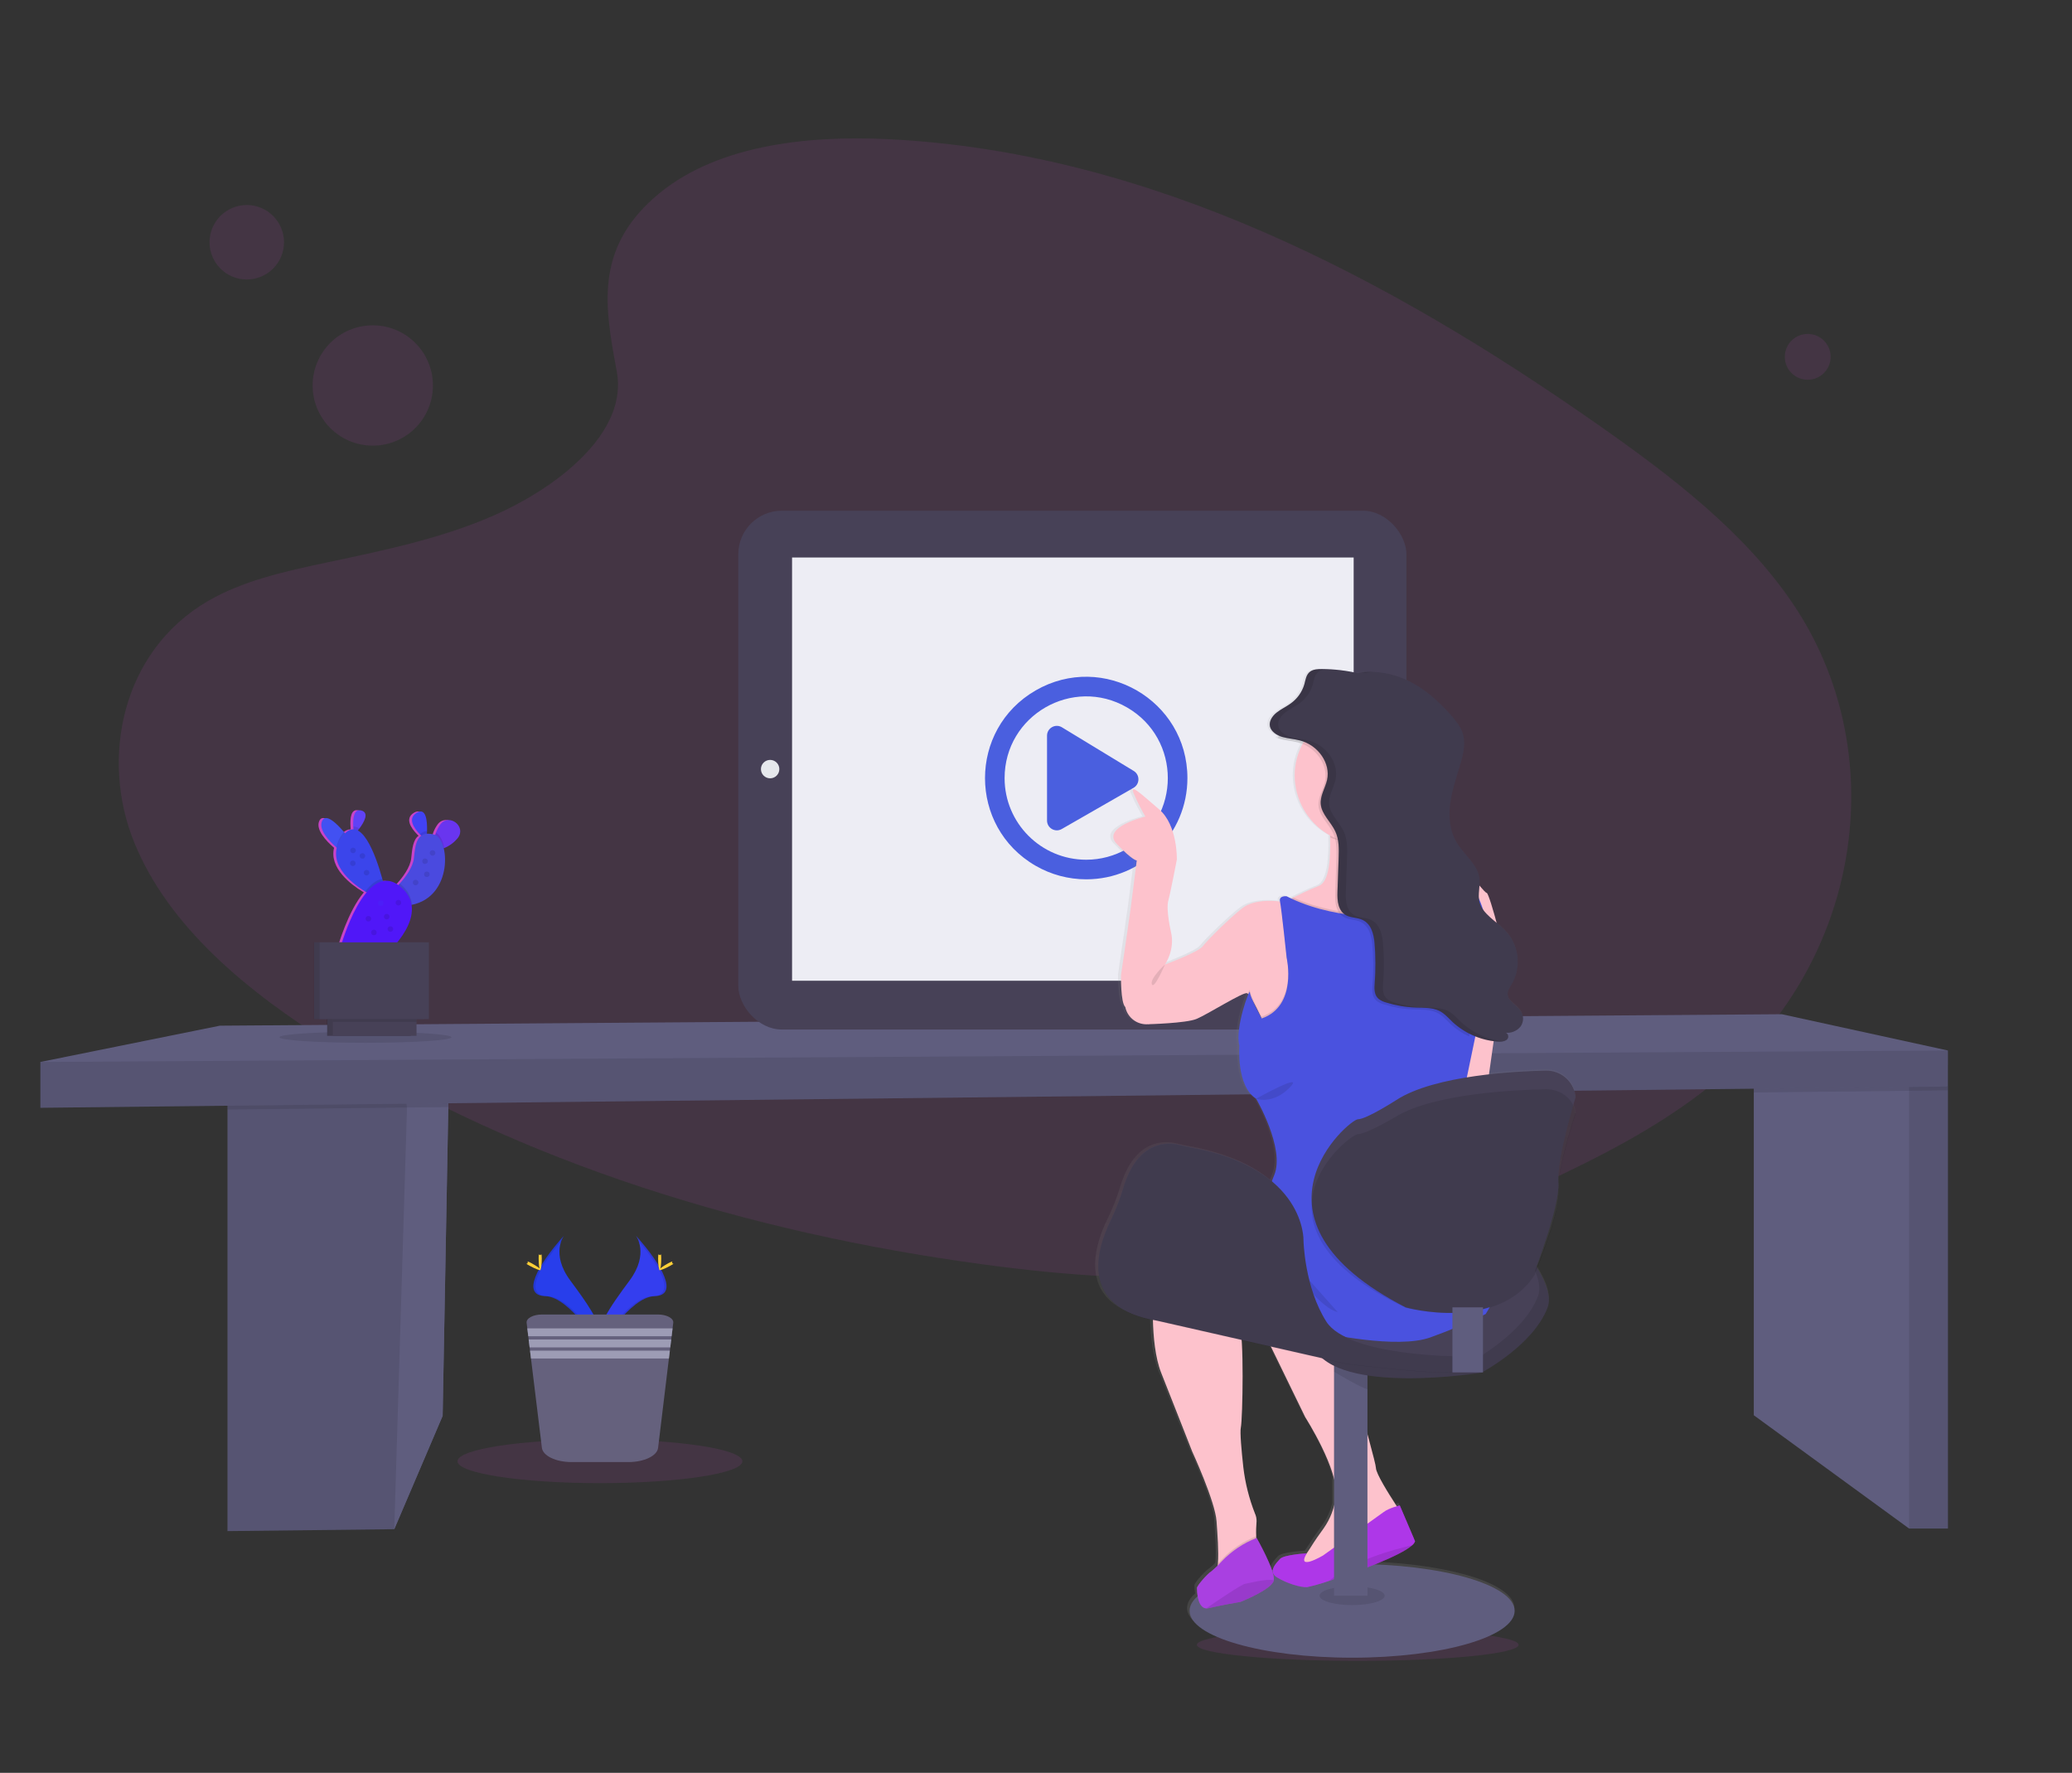 <?xml version="1.0" encoding="utf-8"?>
<svg viewBox="12.931 -171.337 1085.13 928.342" xmlns="http://www.w3.org/2000/svg">
  <rect x="12.931" y="-171.337" width="1085.13" height="928.342" fill="#333333" stroke="none"/>
  <defs>
    <linearGradient id="c24143ca-a0c1-48a5-a3b5-0343775bf348" x1="778.67" y1="845.35" x2="778.67" y2="329.26" gradientUnits="userSpaceOnUse" gradientTransform="matrix(1, 0, 0, 1, -66.418, -150.249)">
      <stop offset="0" stop-color="gray" stop-opacity="0.25"/>
      <stop offset="0.54" stop-color="gray" stop-opacity="0.12"/>
      <stop offset="1" stop-color="gray" stop-opacity="0.1"/>
    </linearGradient>
  </defs>
  <title>press play</title>
  <path d="M 355.292 -67.609 C 386.072 -95.039 434.402 -100.609 478.382 -98.449 C 616.542 -91.579 741.252 -24.889 849.122 50.551 C 888.172 77.861 926.622 107.291 951.972 144.901 C 1003.572 221.471 988.272 327.531 916.512 390.601 C 892.102 412.061 862.512 428.511 832.122 443.101 C 778.122 469.031 719.812 489.841 658.502 495.771 C 614.772 499.991 570.502 496.561 527.042 490.661 C 405.582 474.201 286.392 437.751 186.482 375.471 C 142.662 348.141 101.352 314.171 83.292 269.951 C 65.232 225.731 76.792 169.751 121.582 143.551 C 140.092 132.731 162.222 127.841 183.882 123.251 C 215.772 116.491 248.172 109.831 276.942 96.101 C 306.662 81.911 341.862 54.471 335.942 23.101 C 329.582 -10.619 324.582 -40.249 355.292 -67.609 Z" fill="#df4adf" opacity="0.1"/>
  <circle cx="208.162" cy="30.521" r="31.5" fill="#df4adf" opacity="0.1"/>
  <circle cx="142.172" cy="-44.479" r="19.5" fill="#df4adf" opacity="0.1"/>
  <circle cx="959.652" cy="15.521" r="12" fill="#df4adf" opacity="0.1"/>
  <ellipse cx="724.002" cy="689.971" rx="84.24" ry="8.4" fill="#df4adf" opacity="0.1"/>
  <polygon points="248.082 388.431 247.712 408.381 244.752 570.091 219.412 629.431 132.082 630.431 132.082 397.621 223.222 390.401 248.082 388.431" fill="#5f5d7e"/>
  <polygon points="248.082 388.431 247.712 408.381 244.752 570.091 219.412 629.431 132.082 630.431 132.082 397.621 223.222 390.401 248.082 388.431" opacity="0.1"/>
  <polygon points="248.082 388.431 247.712 408.381 244.752 570.091 219.412 629.431 226.082 408.761 226.062 408.621 223.222 390.401 248.082 388.431" fill="#5f5d7e"/>
  <polygon points="223.222 390.401 248.082 388.431 247.712 408.381 226.062 408.621 132.082 409.671 132.082 397.621 223.222 390.401" opacity="0.1"/>
  <polygon points="1033.082 397.621 1033.082 629.091 1012.752 629.091 931.412 569.761 931.412 391.091 1004.082 384.261 1008.542 386.311 1012.752 388.251 1033.082 397.621" fill="#5f5d7e"/>
  <rect x="1012.752" y="386.311" width="20.33" height="242.78" opacity="0.1"/>
  <polygon points="1033.082 386.311 1033.082 399.621 1012.752 399.851 931.412 400.751 931.412 391.091 1004.082 384.261 1008.542 386.311 1012.752 388.251 1012.752 386.311 1033.082 386.311" opacity="0.1"/>
  <polygon points="1033.082 378.761 1033.082 397.621 34.082 408.761 34.082 384.761 128.082 365.761 946.082 359.761 1033.082 378.761" fill="#5f5d7e"/>
  <polygon points="1033.082 378.761 1033.082 397.621 34.082 408.761 34.082 384.761 1033.082 378.761" opacity="0.1"/>
  <rect x="399.582" y="96.091" width="349.92" height="271.69" rx="22.82" ry="22.82" fill="#474157"/>
  <rect x="427.742" y="120.601" width="294.12" height="221.63" fill="#ededf4"/>
  <circle cx="416.262" cy="231.411" r="4.82" fill="#e6e8ec"/>
  <circle cx="734.892" cy="231.931" r="7.95" fill="#e6e8ec"/>
  <path d="M 606.512 232.271 L 568.902 209.411 C 565.483 207.518 561.285 209.983 561.272 213.891 L 561.272 258.351 C 561.285 262.26 565.483 264.725 568.902 262.831 L 606.512 241.251 C 609.968 239.31 610.027 234.354 606.617 232.332 C 606.582 232.311 606.547 232.291 606.512 232.271 Z M 634.792 236.121 C 634.792 195.322 590.625 169.822 555.292 190.222 C 519.959 210.622 519.959 261.621 555.292 282.021 C 563.349 286.672 572.489 289.121 581.792 289.121 C 611.063 289.121 634.792 265.392 634.792 236.121 L 634.792 236.121 Z M 539.052 236.121 C 539.052 203.22 574.669 182.657 603.162 199.107 C 631.655 215.558 631.655 256.685 603.162 273.135 C 596.665 276.886 589.295 278.861 581.792 278.861 C 558.185 278.867 539.047 259.728 539.052 236.121 L 539.052 236.121 Z" style="fill: rgb(74, 95, 223);"/>
  <path d="M 837.962 410.261 C 837.762 409.038 837.381 407.852 836.832 406.741 C 837.592 404.151 838.082 402.561 838.082 402.561 C 838.082 402.561 838.082 402.181 837.962 401.561 C 836.729 393.983 830.087 388.482 822.412 388.681 C 816.412 388.791 805.032 389.191 792.412 390.611 C 793.132 385.561 793.992 379.521 794.892 373.301 L 796.542 373.481 C 796.922 373.481 797.322 373.481 797.722 373.541 L 798.252 373.541 C 799.567 373.624 800.868 373.226 801.912 372.421 C 803.022 371.342 802.669 369.48 801.242 368.881 C 804.238 369.18 807.183 367.946 809.072 365.601 C 810.812 363.167 810.812 359.896 809.072 357.461 C 806.962 354.461 802.492 352.461 802.252 348.931 C 802.122 346.931 803.462 345.131 804.512 343.361 C 809.713 334.279 808.212 322.843 800.842 315.411 C 799.435 314.015 797.952 312.697 796.402 311.461 C 794.202 303.381 791.902 296.161 791.222 295.931 C 790.342 295.641 788.832 293.741 787.392 292.111 C 787.524 290.736 787.5 289.351 787.322 287.981 C 786.262 280.981 779.322 275.981 775.502 269.801 C 771.682 263.621 770.992 256.051 771.972 248.971 C 772.952 241.891 775.422 235.041 777.432 228.131 C 778.932 223.001 780.182 217.551 778.502 212.461 C 777.312 208.831 774.722 205.691 772.052 202.741 C 765.642 195.651 758.252 189.011 749.132 184.741 C 742.793 181.753 735.849 180.268 728.842 180.401 L 728.772 180.401 L 727.672 180.461 L 726.892 180.511 L 726.112 180.591 L 725.282 180.671 C 724.432 180.781 723.592 180.911 722.752 181.081 C 716.661 179.727 710.442 179.03 704.202 179.001 L 703.392 179.001 C 701.541 178.892 699.699 179.326 698.092 180.251 C 695.872 181.801 695.592 184.581 694.922 187.001 C 693.719 191.051 691.181 194.575 687.722 197.001 C 685.332 198.721 682.522 200.001 680.242 201.801 C 677.962 203.601 676.182 206.301 676.792 208.961 C 677.302 211.191 679.382 212.851 681.792 213.861 C 681.502 214.221 681.202 214.571 680.922 214.941 C 681.392 215.131 681.922 215.301 682.352 215.441 C 685.352 216.331 688.582 216.441 691.622 217.251 C 692.459 217.475 693.281 217.752 694.082 218.081 C 691.378 223.168 689.967 228.841 689.972 234.601 C 689.995 247.632 697.138 259.608 708.592 265.821 C 708.592 266.161 708.592 266.491 708.592 266.821 C 708.902 277.261 708.112 289.961 702.772 292.111 C 697.432 294.261 692.322 296.691 689.172 298.261 L 688.172 298.791 C 687.342 298.411 686.512 298.011 685.702 297.591 C 685.702 297.591 681.452 297.091 682.192 300.331 C 682.192 300.331 669.342 298.331 662.292 303.821 C 655.242 309.311 643.672 320.771 641.402 323.761 C 639.132 326.751 621.582 333.291 621.582 333.291 C 621.582 333.291 627.112 325.561 624.722 316.091 C 624.722 316.091 622.082 304.671 623.342 300.091 C 624.602 295.511 627.872 278.511 627.872 278.511 C 627.872 278.511 628.332 260.571 618.542 252.341 C 608.752 244.111 601.942 237.341 605.722 245.341 C 607.374 249.009 609.224 252.584 611.262 256.051 C 611.262 256.051 587.852 261.611 596.162 270.291 C 604.472 278.971 606.732 278.981 606.732 278.981 C 606.732 278.981 603.962 300.411 603.452 304.401 C 602.942 308.391 598.452 338.791 598.452 338.791 C 598.452 338.791 598.202 353.251 600.722 355.491 C 600.722 355.491 602.372 364.801 612.802 364.491 C 612.802 364.491 632.682 363.991 638.222 361.751 C 643.762 359.511 662.882 347.541 664.902 348.291 C 665.049 348.35 665.181 348.439 665.292 348.551 C 665.399 348.644 665.5 348.744 665.592 348.851 C 663.592 353.281 658.852 368.321 660.872 375.711 C 660.872 375.711 659.112 396.641 669.682 403.371 C 669.682 403.371 685.032 429.291 679.242 443.241 C 678.782 444.371 678.372 445.411 677.992 446.421 C 669.202 439.131 655.792 432.421 635.312 428.711 C 633.222 428.331 631.142 427.871 629.082 427.371 C 623.262 425.961 607.252 424.671 599.632 449.981 C 597.855 455.865 595.594 461.591 592.872 467.101 C 589.872 473.171 586.542 481.871 586.472 490.501 C 586.302 502.601 592.552 514.591 615.232 518.991 C 615.482 527.991 616.512 538.711 619.592 546.421 C 625.882 562.121 635.952 587.541 635.952 587.541 C 635.952 587.541 648.032 613.461 648.792 623.921 C 649.282 630.771 650.002 639.751 649.502 645.921 C 649.502 646.301 649.442 646.661 649.402 647.021 C 648.366 648.14 647.235 649.167 646.022 650.091 C 644.262 651.091 638.472 657.321 638.472 658.811 C 638.484 660.239 638.611 661.664 638.852 663.071 C 636.112 665.461 634.612 668.071 634.612 670.671 C 634.612 684.191 672.982 695.151 720.312 695.151 C 767.642 695.151 806.002 684.151 806.002 670.671 C 806.002 658.331 774.002 648.131 732.422 646.451 C 741.092 642.991 748.792 639.361 751.982 636.451 C 752.667 635.918 753.189 635.205 753.492 634.391 L 745.442 615.701 C 745.442 615.701 744.812 615.841 743.882 616.111 L 743.322 615.271 C 739.742 609.821 732.852 598.961 732.852 596.011 C 732.852 594.921 731.032 587.951 728.392 578.401 L 728.392 547.751 C 754.652 551.751 788.492 546.311 788.492 546.311 L 788.642 546.231 L 789.302 546.231 L 789.302 545.871 C 793.852 543.351 816.612 530.021 823.362 512.341 C 825.362 507.181 822.872 499.791 817.922 491.891 C 821.382 483.301 829.922 461.111 829.072 452.261 C 829.072 451.791 829.012 451.261 829.012 450.741 C 829.093 449.837 829.126 448.929 829.112 448.021 C 830.112 435.021 838.112 411.271 838.112 411.271 C 838.112 411.271 838.062 410.861 837.962 410.261 Z M 667.962 352.501 C 669.782 355.701 671.732 359.791 672.502 361.451 C 672.502 361.451 669.842 356.551 668.012 352.501 L 667.962 352.501 Z M 669.862 632.601 L 669.672 632.671 L 669.672 631.671 C 669.563 629.063 669.627 626.451 669.862 623.851 C 669.89 622.45 669.596 621.061 669.002 619.791 C 665.92 612.048 663.859 603.937 662.872 595.661 C 661.872 586.941 661.042 577.431 661.562 575.011 C 662.342 571.301 662.982 543.201 662.012 529.351 L 677.492 532.831 L 695.492 569.531 C 695.492 569.531 707.072 587.451 710.662 601.591 L 710.662 615.751 C 709.612 619.97 707.777 623.953 705.252 627.491 C 702.862 630.761 700.532 634.071 698.372 637.491 C 697.712 638.551 696.982 639.641 696.252 640.661 C 696.012 640.661 684.182 641.351 682.172 643.571 C 680.932 644.941 678.772 647.101 678.412 649.271 L 677.902 649.351 C 675.582 642.441 669.912 632.601 669.912 632.601 L 669.862 632.601 Z" fill="url(#c24143ca-a0c1-48a5-a3b5-0343775bf348)"/>
  <path d="M 746.012 619.751 L 742.012 632.751 L 725.012 647.501 L 700.012 654.681 C 700.012 654.681 688.262 648.251 692.262 647.001 C 693.372 646.651 694.692 645.381 696.032 643.721 C 694.632 648.821 705.762 642.251 705.762 642.251 C 705.762 642.251 734.512 621.751 737.512 619.501 C 739.479 618.197 741.639 617.208 743.912 616.571 C 745.162 618.521 746.012 619.751 746.012 619.751 Z" opacity="0.1"/>
  <path d="M 746.012 619.751 L 742.012 632.751 L 725.012 647.501 L 700.012 654.681 C 700.012 654.681 688.262 648.251 692.262 647.001 C 693.372 646.651 694.692 645.381 696.032 643.721 C 697.239 642.181 698.354 640.572 699.372 638.901 C 701.512 635.461 703.832 632.141 706.202 628.901 C 709.66 623.979 711.83 618.268 712.512 612.291 C 714.262 598.541 696.512 570.791 696.512 570.791 L 664.262 504.541 L 709.262 510.041 C 709.262 510.041 733.512 593.291 733.512 597.291 C 733.512 600.291 740.352 611.141 743.912 616.611 C 745.162 618.521 746.012 619.751 746.012 619.751 Z" fill="#fdc2cc"/>
  <ellipse cx="721.052" cy="672.171" rx="85.12" ry="24.55" fill="#5f5d7e"/>
  <path d="M 754.012 635.751 C 753.708 636.564 753.19 637.28 752.512 637.821 C 746.332 643.491 723.222 651.921 708.942 656.501 C 705.199 657.808 701.382 658.893 697.512 659.751 C 694.012 660.001 686.762 657.751 681.762 654.681 C 676.762 651.611 681.262 647.251 683.282 645.001 C 685.302 642.751 697.282 642.081 697.282 642.081 C 691.532 651.651 705.772 643.251 705.772 643.251 C 705.772 643.251 734.522 622.751 737.522 620.501 C 740.522 618.251 746.022 617.001 746.022 617.001 L 754.012 635.751 Z" fill="#df4adf"/>
  <path d="M 754.012 635.751 C 753.708 636.564 753.19 637.28 752.512 637.821 C 746.332 643.491 723.222 651.921 708.942 656.501 C 705.199 657.808 701.382 658.893 697.512 659.751 C 694.012 660.001 686.762 657.751 681.762 654.681 C 676.762 651.611 681.262 647.251 683.282 645.001 C 685.302 642.751 697.282 642.081 697.282 642.081 C 691.532 651.651 705.772 643.251 705.772 643.251 C 705.772 643.251 734.522 622.751 737.522 620.501 C 740.522 618.251 746.022 617.001 746.022 617.001 L 754.012 635.751 Z" opacity="0.3" style="fill: rgb(59, 13, 251);"/>
  <path d="M 752.512 637.841 C 746.332 643.511 723.222 651.941 708.942 656.521 C 721.882 645.561 743.582 639.831 752.512 637.841 Z" opacity="0.1"/>
  <ellipse cx="721.052" cy="664.261" rx="17.03" ry="4.91" opacity="0.1"/>
  <rect x="711.582" y="534.761" width="17.5" height="129.5" fill="#5f5d7e"/>
  <path d="M 729.082 541.181 L 729.082 556.181 C 725.582 555.101 717.592 550.551 711.582 546.971 L 711.582 534.751 L 715.232 534.751 L 729.082 541.181 Z" opacity="0.1"/>
  <path d="M 687.852 478.381 C 687.852 478.381 745.632 463.511 760.012 452.381 C 774.392 441.251 830.862 493.621 823.402 513.381 C 815.942 533.141 788.782 547.451 788.782 547.451 C 788.782 547.451 713.672 559.671 700.882 534.181 C 688.092 508.691 687.852 478.381 687.852 478.381 Z" fill="#474157"/>
  <path d="M 687.852 478.381 C 687.852 478.381 745.632 463.511 760.012 452.381 C 774.392 441.251 830.862 493.621 823.402 513.381 C 815.942 533.141 788.782 547.451 788.782 547.451 C 788.782 547.451 713.672 559.671 700.882 534.181 C 688.092 508.691 687.852 478.381 687.852 478.381 Z" opacity="0.1"/>
  <path d="M 682.852 472.381 C 682.852 472.381 740.632 457.511 755.012 446.381 C 769.392 435.251 825.862 487.621 818.402 507.381 C 810.942 527.141 783.782 541.451 783.782 541.451 C 783.782 541.451 708.672 553.671 695.882 528.181 C 683.092 502.691 682.852 472.381 682.852 472.381 Z" fill="#474157"/>
  <path d="M 629.262 336.021 L 623.012 333.751 C 623.012 333.751 628.512 326.001 626.142 316.501 C 626.142 316.501 623.512 305.041 624.762 300.401 C 626.012 295.761 629.262 278.751 629.262 278.751 C 629.262 278.751 629.722 260.751 619.992 252.501 C 610.262 244.251 603.512 237.501 607.262 245.501 C 608.9 249.181 610.736 252.77 612.762 256.251 C 612.762 256.251 589.512 261.821 597.762 270.541 C 606.012 279.261 608.262 279.251 608.262 279.251 C 608.262 279.251 605.512 300.751 605.012 304.751 C 604.512 308.751 600.012 339.251 600.012 339.251 C 600.012 339.251 599.762 353.751 602.262 356.001 C 603.411 361.604 608.562 365.467 614.262 365.001 C 616.042 364.971 637.262 341.521 629.262 336.021 Z" fill="#fdc2cc"/>
  <path d="M 780.262 290.021 L 780.262 304.021 L 765.762 308.751 L 741.062 326.931 L 734.512 331.751 L 705.262 320.001 L 686.762 300.501 C 686.762 300.501 687.662 300.011 689.222 299.201 L 690.222 298.671 C 693.352 297.101 698.282 294.671 703.732 292.501 C 709.182 290.331 709.822 277.611 709.512 267.131 L 709.512 266.131 C 709.262 258.781 708.512 252.771 708.512 252.771 C 708.512 252.771 711.562 252.191 716.002 251.531 C 728.312 249.701 751.282 247.231 749.262 254.771 C 748.672 257.334 748.672 259.998 749.262 262.561 C 749.322 262.841 749.382 263.131 749.452 263.411 C 751.532 272.501 757.972 282.021 757.972 282.021 L 777.972 289.221 L 778.532 289.421 L 780.262 290.021 Z" fill="#fdc2cc"/>
  <path d="M 780.262 294.271 L 780.262 290.021 C 781.834 289.751 783.44 289.751 785.012 290.021 C 786.762 290.521 790.082 295.771 791.582 296.271 C 793.082 296.771 802.262 331.021 801.262 334.021 C 800.262 337.021 790.812 404.751 790.812 404.751 L 771.762 425.751 L 768.012 368.001 L 780.262 333.751 L 780.262 294.271 Z" fill="#fdc2cc"/>
  <path d="M 681.512 451.521 C 681.512 451.521 664.102 455.271 666.312 460.771 C 668.522 466.271 678.262 466.521 678.262 466.521 L 681.512 451.521 Z" fill="#fdc2cc"/>
  <path d="M 705.762 340.471 L 692.512 369.021 L 676.762 380.521 L 674.012 362.751 C 674.012 362.751 668.692 351.001 666.402 349.011 C 666.291 348.899 666.159 348.81 666.012 348.751 C 664.012 348.001 645.012 360.001 639.512 362.251 C 634.012 364.501 614.262 365.001 614.262 365.001 L 623.012 333.751 C 623.012 333.751 640.512 327.251 642.762 324.251 C 645.012 321.251 656.512 309.751 663.512 304.251 C 670.512 298.751 683.282 300.751 683.282 300.751 L 683.482 300.831 L 686.762 302.251 L 696.262 325.501 L 705.762 340.471 Z" fill="#fdc2cc"/>
  <path d="M 671.012 625.271 C 670.777 627.878 670.713 630.497 670.822 633.111 C 670.892 635.901 671.012 638.271 671.012 638.271 L 665.262 650.271 C 665.262 650.271 645.512 656.771 648.762 654.021 C 649.892 653.071 650.472 650.601 650.762 647.331 C 651.252 641.151 650.542 632.141 650.052 625.271 C 649.302 614.771 637.302 588.771 637.302 588.771 C 637.302 588.771 627.302 563.271 621.052 547.521 C 614.802 531.771 617.052 503.271 617.052 503.271 C 617.052 503.271 618.052 481.771 622.552 475.271 C 627.052 468.771 644.552 466.521 644.552 466.521 L 652.762 493.751 C 652.762 493.751 659.512 519.251 662.012 523.001 C 664.512 526.751 663.762 571.501 662.762 576.251 C 662.252 578.681 663.112 588.251 664.072 596.971 C 665.052 605.265 667.095 613.399 670.152 621.171 C 670.749 622.454 671.043 623.857 671.012 625.271 Z" fill="#fdc2cc"/>
  <path d="M 671.012 638.271 L 665.262 650.271 C 665.262 650.271 645.512 656.771 648.762 654.021 C 649.892 653.071 650.472 650.601 650.762 647.331 C 651.472 646.621 652.232 645.841 653.012 645.041 C 658.038 639.831 664.126 635.762 670.862 633.111 C 670.892 635.901 671.012 638.271 671.012 638.271 Z" opacity="0.1"/>
  <path d="M 680.032 656.131 C 680.038 656.178 680.038 656.225 680.032 656.271 C 679.032 661.021 662.532 667.521 662.532 667.521 C 662.532 667.521 652.032 669.271 646.032 670.771 C 645.573 670.895 645.096 670.939 644.622 670.901 C 639.992 670.551 639.782 661.641 639.782 660.271 C 639.782 658.901 645.532 652.521 647.282 651.521 C 649.261 649.88 651.119 648.099 652.842 646.191 C 657.974 640.877 664.188 636.727 671.062 634.021 C 671.062 634.021 680.832 651.201 680.032 656.131 Z" fill="#df4adf"/>
  <path d="M 680.032 656.131 C 680.038 656.178 680.038 656.225 680.032 656.271 C 679.032 661.021 662.532 667.521 662.532 667.521 C 662.532 667.521 652.032 669.271 646.032 670.771 C 645.573 670.895 645.096 670.939 644.622 670.901 C 639.992 670.551 639.782 661.641 639.782 660.271 C 639.782 658.901 645.532 652.521 647.282 651.521 C 649.293 649.859 651.178 648.051 652.922 646.111 C 657.946 640.876 664.037 636.784 670.782 634.111 L 671.062 634.001 C 671.062 634.001 680.832 651.201 680.032 656.131 Z" opacity="0.3" style="fill: rgb(40, 40, 226);"/>
  <path d="M 680.032 656.131 C 680.038 656.178 680.038 656.225 680.032 656.271 C 679.032 661.021 662.532 667.521 662.532 667.521 C 662.532 667.521 652.032 669.271 646.032 670.771 C 645.573 670.895 645.096 670.939 644.622 670.901 C 650.062 667.171 663.252 658.221 665.032 658.021 C 666.812 657.821 675.582 655.301 680.032 656.131 Z" opacity="0.1"/>
  <path d="M 749.492 263.411 C 743.312 268.501 737.632 267.771 729.002 267.771 C 722.762 267.771 714.652 269.961 709.542 267.151 C 709.332 259.341 708.542 252.771 708.542 252.771 C 708.542 252.771 752.042 244.521 749.292 254.771 C 748.663 257.626 748.732 260.589 749.492 263.411 Z" opacity="0.1"/>
  <path d="M 762.512 234.811 C 762.512 254.555 746.506 270.561 726.762 270.561 C 725.842 270.561 724.922 270.561 724.022 270.461 C 696.583 268.344 681.726 237.318 697.278 214.614 C 712.831 191.909 747.13 194.556 759.016 219.377 C 761.323 224.195 762.521 229.469 762.522 234.811 L 762.512 234.811 Z" fill="#fdc2cc"/>
  <path d="M 696.262 325.521 L 705.762 340.521 L 692.512 369.071 L 676.762 380.571 L 674.012 362.751 C 674.012 362.751 668.692 351.001 666.402 349.011 C 667.062 347.401 667.512 346.661 667.512 347.251 C 667.512 349.751 673.662 361.001 673.662 361.001 C 692.662 354.501 686.762 329.251 686.762 329.251 C 686.762 329.251 684.402 306.751 683.482 300.831 L 686.762 302.251 L 696.262 325.521 Z" opacity="0.1"/>
  <path d="M 780.262 290.021 L 780.262 304.021 L 765.762 308.751 L 741.062 326.931 L 734.512 331.751 L 705.262 320.001 L 686.762 300.501 C 686.762 300.501 687.662 300.011 689.222 299.201 L 690.222 298.671 C 703.092 304.521 717.022 306.671 726.972 307.441 C 731.548 307.829 736.143 307.933 740.732 307.751 C 778.402 301.751 779.522 292.651 778.582 289.421 L 780.262 290.021 Z" opacity="0.1"/>
  <path d="M 791.012 516.751 C 781.583 521.375 771.901 525.464 762.012 529.001 C 744.762 535.251 706.762 527.001 702.012 525.751 C 697.262 524.501 660.762 510.001 646.762 504.501 C 632.762 499.001 629.262 503.501 626.012 503.001 C 622.762 502.501 620.512 496.251 620.012 494.501 C 619.512 492.751 629.012 477.501 634.262 469.751 C 639.512 462.001 655.262 463.501 657.512 463.001 C 659.762 462.501 675.512 463.001 675.512 463.001 C 675.512 463.001 674.512 458.001 680.262 444.001 C 686.012 430.001 670.762 404.001 670.762 404.001 C 660.262 397.251 662.012 376.251 662.012 376.251 C 659.512 367.001 667.512 345.751 667.512 348.251 C 667.512 350.751 673.662 362.001 673.662 362.001 C 692.662 355.501 686.762 330.251 686.762 330.251 C 686.762 330.251 684.012 304.001 683.282 300.751 C 682.552 297.501 686.762 298.001 686.762 298.001 C 687.575 298.421 688.395 298.821 689.222 299.201 C 702.382 305.401 716.782 307.661 727.002 308.441 C 731.578 308.829 736.173 308.933 740.762 308.751 C 786.432 301.381 778.342 289.631 778.042 289.211 L 780.262 290.001 C 796.762 302.001 791.762 341.751 791.762 341.751 L 785.582 371.421 L 780.992 393.521 C 780.992 393.521 797.242 492.021 798.742 497.021 C 800.242 502.021 791.012 516.751 791.012 516.751 Z" style="fill: rgb(74, 82, 223);"/>
  <path d="M 669.262 471.751 C 668.262 472.501 657.012 495.751 665.262 502.251 C 673.512 508.751 669.262 471.751 669.262 471.751 Z" opacity="0.1"/>
  <path d="M 677.262 475.021 C 677.512 475.771 700.762 512.771 713.512 515.771 L 677.262 475.021 Z" opacity="0.1"/>
  <path d="M 733.272 182.231 L 729.552 183.021 C 730.577 182.643 731.626 182.333 732.692 182.091 L 733.272 182.231 Z" opacity="0.1"/>
  <path d="M 789.292 341.751 L 782.292 371.401 C 778.721 369.772 775.438 367.574 772.572 364.891 C 770.342 362.771 768.342 360.341 765.472 358.951 C 761.782 357.161 757.332 357.401 753.142 357.251 C 747.908 357.056 742.723 356.168 737.722 354.611 C 736.269 354.247 734.908 353.586 733.722 352.671 C 731.342 350.571 731.502 347.181 731.722 344.221 C 732.157 338.468 732.207 332.692 731.872 326.931 C 731.812 325.851 731.732 324.771 731.642 323.691 C 731.242 318.861 729.942 313.261 725.002 311.191 C 722.462 310.191 719.432 310.271 717.002 309.061 C 716.651 308.885 716.316 308.677 716.002 308.441 C 712.402 305.921 712.072 300.871 712.212 296.621 C 712.425 290.781 712.629 284.938 712.822 279.091 C 713.004 276.208 712.941 273.314 712.632 270.441 C 712.391 268.534 711.865 266.673 711.072 264.921 C 708.902 260.281 704.382 256.411 703.572 251.511 C 703.527 251.283 703.497 251.053 703.482 250.821 C 703.062 246.441 705.822 242.361 706.792 238.051 C 708.732 229.381 702.212 219.881 692.622 217.391 C 689.622 216.611 686.402 216.461 683.412 215.571 C 682.934 215.429 682.463 215.262 682.002 215.071 C 689.242 205.411 701.652 199.071 715.742 199.071 C 738.072 199.071 756.182 215.071 756.182 234.821 C 756.182 246.021 750.352 256.011 741.242 262.571 C 741.302 262.851 741.372 263.141 741.452 263.421 C 743.802 272.511 751.092 282.031 751.092 282.031 L 773.732 289.231 L 776.252 290.031 C 794.952 302.021 789.292 341.751 789.292 341.751 Z" opacity="0.1"/>
  <path d="M 801.582 370.471 C 801.362 370.471 801.152 370.421 800.942 370.381 C 801.16 370.358 801.379 370.389 801.582 370.471 Z" opacity="0.1"/>
  <path d="M 724.262 181.241 C 718.005 179.788 711.605 179.04 705.182 179.011 C 703.092 179.011 700.852 179.121 699.182 180.271 C 696.972 181.821 696.692 184.621 696.032 187.041 C 694.838 191.082 692.32 194.605 688.882 197.041 C 686.512 198.771 683.722 200.041 681.452 201.861 C 679.182 203.681 677.452 206.381 678.022 209.041 C 678.592 211.701 681.582 213.751 684.582 214.601 C 687.582 215.451 690.772 215.601 693.792 216.421 C 703.382 218.911 709.892 228.421 707.952 237.071 C 706.952 241.381 704.222 245.461 704.642 249.841 C 705.132 255.071 709.962 259.101 712.232 263.951 C 714.302 268.371 714.162 273.331 714.002 278.111 L 713.392 295.651 C 713.232 300.271 713.632 305.831 718.192 308.091 C 720.632 309.291 723.672 309.161 726.192 310.221 C 731.132 312.281 732.432 317.891 732.832 322.711 C 733.404 329.542 733.43 336.407 732.912 343.241 C 732.682 346.241 732.522 349.591 734.912 351.691 C 736.095 352.61 737.458 353.271 738.912 353.631 C 743.913 355.188 749.098 356.076 754.332 356.271 C 758.532 356.431 762.972 356.191 766.662 357.971 C 769.532 359.361 771.532 361.801 773.762 363.911 C 780.156 369.762 788.307 373.331 796.942 374.061 C 798.792 374.221 800.892 374.181 802.182 372.991 C 803.472 371.801 802.712 369.231 800.872 369.381 C 804.055 369.916 807.278 368.684 809.292 366.161 C 811.016 363.711 811.016 360.442 809.292 357.991 C 807.202 354.991 802.762 352.991 802.522 349.431 C 802.392 347.431 803.722 345.621 804.762 343.841 C 809.913 334.737 808.429 323.326 801.122 315.841 C 796.432 310.991 789.402 307.311 787.762 301.091 C 786.672 296.931 788.322 292.561 787.692 288.331 C 786.692 281.331 779.762 276.331 775.952 270.091 C 772.142 263.851 771.472 256.301 772.442 249.201 C 773.412 242.101 775.872 235.201 777.872 228.301 C 779.362 223.151 780.592 217.681 778.932 212.571 C 777.742 208.941 775.182 205.791 772.522 202.821 C 766.152 195.711 758.822 189.051 749.762 184.821 C 740.702 180.591 729.662 178.951 720.042 182.081" fill="#474157"/>
  <path d="M 724.262 181.241 C 718.005 179.788 711.605 179.04 705.182 179.011 C 703.092 179.011 700.852 179.121 699.182 180.271 C 696.972 181.821 696.692 184.621 696.032 187.041 C 694.838 191.082 692.32 194.605 688.882 197.041 C 686.512 198.771 683.722 200.041 681.452 201.861 C 679.182 203.681 677.452 206.381 678.022 209.041 C 678.592 211.701 681.582 213.751 684.582 214.601 C 687.582 215.451 690.772 215.601 693.792 216.421 C 703.382 218.911 709.892 228.421 707.952 237.071 C 706.952 241.381 704.222 245.461 704.642 249.841 C 705.132 255.071 709.962 259.101 712.232 263.951 C 714.302 268.371 714.162 273.331 714.002 278.111 L 713.392 295.651 C 713.232 300.271 713.632 305.831 718.192 308.091 C 720.632 309.291 723.672 309.161 726.192 310.221 C 731.132 312.281 732.432 317.891 732.832 322.711 C 733.404 329.542 733.43 336.407 732.912 343.241 C 732.682 346.241 732.522 349.591 734.912 351.691 C 736.095 352.61 737.458 353.271 738.912 353.631 C 743.913 355.188 749.098 356.076 754.332 356.271 C 758.532 356.431 762.972 356.191 766.662 357.971 C 769.532 359.361 771.532 361.801 773.762 363.911 C 780.156 369.762 788.307 373.331 796.942 374.061 C 798.792 374.221 800.892 374.181 802.182 372.991 C 803.472 371.801 802.712 369.231 800.872 369.381 C 804.055 369.916 807.278 368.684 809.292 366.161 C 811.016 363.711 811.016 360.442 809.292 357.991 C 807.202 354.991 802.762 352.991 802.522 349.431 C 802.392 347.431 803.722 345.621 804.762 343.841 C 809.913 334.737 808.429 323.326 801.122 315.841 C 796.432 310.991 789.402 307.311 787.762 301.091 C 786.672 296.931 788.322 292.561 787.692 288.331 C 786.692 281.331 779.762 276.331 775.952 270.091 C 772.142 263.851 771.472 256.301 772.442 249.201 C 773.412 242.101 775.872 235.201 777.872 228.301 C 779.362 223.151 780.592 217.681 778.932 212.571 C 777.742 208.941 775.182 205.791 772.522 202.821 C 766.152 195.711 758.822 189.051 749.762 184.821 C 740.702 180.591 729.662 178.951 720.042 182.081" opacity="0.1"/>
  <path d="M 670.762 404.021 C 670.762 404.021 679.262 407.271 688.262 398.271 C 697.262 389.271 670.762 404.021 670.762 404.021 Z" opacity="0.1"/>
  <g opacity="0.1" transform="matrix(1, 0, 0, 1, 34.082, -98.879)">
    <path d="M794.44,331.34a35.56,35.56,0,0,1,5-.63,37.93,37.93,0,0,0-7,.22Z" transform="translate(-100.5 -51.37)"/>
    <path d="M844.58,514.16c-2.24-2.11-4.23-4.55-7.11-5.94-3.68-1.78-8.13-1.54-12.33-1.7a59,59,0,0,1-15.42-2.64,10.72,10.72,0,0,1-4-1.94c-2.38-2.1-2.21-5.48-2-8.45a129.1,129.1,0,0,0-.08-20.53c-.41-4.82-1.7-10.43-6.65-12.49-2.53-1.06-5.56-.93-8-2.13-4.56-2.26-5-7.82-4.81-12.44q.31-8.77.61-17.53c.17-4.79.3-9.75-1.77-14.17-2.27-4.85-7.1-8.87-7.59-14.11-.41-4.37,2.35-8.46,3.32-12.77,1.94-8.67-4.58-18.16-14.17-20.65-3-.78-6.22-.94-9.21-1.82s-5.89-2.78-6.51-5.5,1.15-5.36,3.42-7.19,5.06-3.09,7.44-4.82a18.71,18.71,0,0,0,7.14-10c.67-2.42,1-5.21,3.15-6.77a8,8,0,0,1,4.1-1.2c-.89,0-1.78-.05-2.66-.05-2.09,0-4.33.11-6,1.25-2.21,1.56-2.49,4.35-3.15,6.77a18.78,18.78,0,0,1-7.15,10c-2.37,1.73-5.16,3-7.43,4.82s-4,4.52-3.43,7.19,3.53,4.61,6.52,5.5,6.19,1,9.21,1.82c9.59,2.49,16.1,12,14.16,20.65-1,4.31-3.73,8.4-3.31,12.77.49,5.24,5.32,9.26,7.59,14.11,2.07,4.42,1.94,9.38,1.77,14.17q-.31,8.76-.61,17.53c-.16,4.62.24,10.18,4.8,12.44,2.44,1.2,5.48,1.07,8,2.13,4.94,2.06,6.24,7.67,6.64,12.49a129.1,129.1,0,0,1,.08,20.53c-.23,3-.39,6.35,2,8.45a10.72,10.72,0,0,0,4,1.94,58.91,58.91,0,0,0,15.42,2.64c4.2.16,8.64-.08,12.33,1.7,2.87,1.39,4.87,3.83,7.11,5.94a39.18,39.18,0,0,0,23.17,10.15,10.71,10.71,0,0,0,3.35-.13A39.11,39.11,0,0,1,844.58,514.16Z" transform="translate(-100.5 -51.37)"/>
  </g>
  <path d="M 623.012 333.751 C 623.012 333.751 615.012 341.091 616.182 344.091 C 617.352 347.091 623.012 333.751 623.012 333.751 Z" opacity="0.1"/>
  <path d="M 630.432 428.101 C 624.662 426.691 608.752 425.391 601.182 450.781 C 599.42 456.679 597.175 462.421 594.472 467.951 C 587.212 482.861 577.832 513.521 619.082 520.271 L 718.082 542.771 C 718.082 542.771 771.082 549.271 774.582 546.771 C 778.082 544.271 777.582 538.771 777.582 538.771 C 777.582 538.771 719.082 538.771 707.582 520.771 C 696.082 502.771 695.582 478.271 695.582 478.271 C 695.582 478.271 697.022 440.441 636.582 429.451 C 634.582 429.071 632.482 428.601 630.432 428.101 Z" fill="#474157"/>
  <path d="M 630.432 428.271 C 624.662 426.861 608.752 425.561 601.182 450.961 C 599.42 456.859 597.175 462.601 594.472 468.131 C 587.212 483.031 577.832 513.691 619.082 520.441 L 718.082 542.941 C 718.082 542.941 771.082 549.441 774.582 546.941 C 778.082 544.441 777.582 538.941 777.582 538.941 C 777.582 538.941 719.082 538.941 707.582 520.941 C 696.082 502.941 695.582 478.441 695.582 478.441 C 695.582 478.441 697.022 440.611 636.582 429.621 C 634.582 429.241 632.482 428.751 630.432 428.271 Z" opacity="0.1"/>
  <path d="M 837.962 402.231 C 836.776 394.662 830.172 389.139 822.512 389.311 C 808.272 389.571 764.442 391.471 744.082 404.771 C 744.082 404.771 728.582 414.771 724.082 414.771 C 719.582 414.771 658.582 466.771 749.082 513.271 C 749.082 513.271 797.582 527.071 816.582 494.671 C 816.582 494.671 830.082 459.871 829.082 447.821 C 828.082 435.771 838.082 403.271 838.082 403.271 C 838.082 403.271 838.062 402.881 837.962 402.231 Z" fill="#474157"/>
  <path d="M 837.962 410.991 C 836.822 403.991 830.162 398.931 822.512 399.061 C 808.272 399.301 764.442 401.061 744.082 413.331 C 744.082 413.331 728.582 422.561 724.082 422.561 C 719.582 422.561 658.582 470.561 749.082 513.491 C 749.082 513.491 797.582 526.231 816.582 496.321 C 816.582 496.321 830.082 464.191 829.082 453.071 C 828.082 441.951 838.082 411.951 838.082 411.951 C 838.082 411.951 838.062 411.591 837.962 410.991 Z" opacity="0.1"/>
  <rect x="773.582" y="513.261" width="16" height="34.07" fill="#5f5d7e"/>
  <ellipse cx="204.322" cy="371.831" rx="45.04" ry="2.89" opacity="0.1"/>
  <path d="M 242.122 260.371 C 241.163 261.686 240.395 263.131 239.842 264.661 C 239.702 265.041 239.562 265.461 239.422 265.871 C 239.17 265.752 238.905 265.661 238.632 265.601 C 237.466 265.309 236.261 265.205 235.062 265.291 C 235.062 264.831 235.122 264.291 235.132 263.831 C 235.282 258.561 234.662 251.211 229.632 254.321 C 224.812 257.321 228.252 262.321 231.362 265.531 L 232.162 266.311 C 229.322 268.311 228.782 273.041 228.312 277.951 C 227.842 282.861 223.672 288.241 220.902 291.291 C 220.622 291.601 220.372 291.881 220.122 292.141 C 217.86 290.329 214.928 289.575 212.072 290.071 C 211.962 289.641 211.832 289.191 211.702 288.711 C 209.462 280.631 204.812 266.621 198.882 263.551 L 199.662 262.551 C 202.182 259.251 205.022 254.361 200.832 253.101 C 196.642 251.841 196.262 257.351 196.492 261.471 C 196.492 261.991 196.572 262.471 196.612 262.931 C 194.92 263.013 193.336 263.787 192.232 265.071 L 191.582 264.311 C 188.182 260.311 181.952 253.941 180.062 258.751 C 178.302 263.231 183.792 269.041 187.652 272.411 L 187.892 272.621 C 185.302 283.151 196.582 291.751 202.702 295.471 L 203.492 295.951 C 195.092 305.851 189.902 324.401 189.902 324.401 L 213.422 328.601 C 213.422 328.601 229.022 315.151 227.022 302.511 L 227.182 302.511 C 242.772 299.391 246.312 282.771 243.882 272.901 L 244.162 272.791 C 247 271.626 249.488 269.745 251.382 267.331 C 255.742 261.261 246.582 254.421 242.122 260.371 Z" fill="#df4adf"/>
  <path d="M 242.122 260.371 C 241.163 261.686 240.395 263.131 239.842 264.661 C 239.702 265.041 239.562 265.461 239.422 265.871 C 239.17 265.752 238.905 265.661 238.632 265.601 C 237.466 265.309 236.261 265.205 235.062 265.291 C 235.062 264.831 235.122 264.291 235.132 263.831 C 235.282 258.561 234.662 251.211 229.632 254.321 C 224.812 257.321 228.252 262.321 231.362 265.531 L 232.162 266.311 C 229.322 268.311 228.782 273.041 228.312 277.951 C 227.842 282.861 223.672 288.241 220.902 291.291 C 220.622 291.601 220.372 291.881 220.122 292.141 C 217.86 290.329 214.928 289.575 212.072 290.071 C 211.962 289.641 211.832 289.191 211.702 288.711 C 209.462 280.631 204.812 266.621 198.882 263.551 L 199.662 262.551 C 202.182 259.251 205.022 254.361 200.832 253.101 C 196.642 251.841 196.262 257.351 196.492 261.471 C 196.492 261.991 196.572 262.471 196.612 262.931 C 194.92 263.013 193.336 263.787 192.232 265.071 L 191.582 264.311 C 188.182 260.311 181.952 253.941 180.062 258.751 C 178.302 263.231 183.792 269.041 187.652 272.411 L 187.892 272.621 C 185.302 283.151 196.582 291.751 202.702 295.471 L 203.492 295.951 C 195.092 305.851 189.902 324.401 189.902 324.401 L 213.422 328.601 C 213.422 328.601 229.022 315.151 227.022 302.511 L 227.182 302.511 C 242.772 299.391 246.312 282.771 243.882 272.901 L 244.162 272.791 C 247 271.626 249.488 269.745 251.382 267.331 C 255.742 261.261 246.582 254.421 242.122 260.371 Z" opacity="0.1"/>
  <path d="M 195.302 267.151 L 192.582 275.201 C 192.582 275.201 191.052 274.121 189.122 272.421 C 185.262 269.051 179.772 263.241 181.532 258.761 C 183.422 253.951 189.652 260.301 193.052 264.321 C 194.392 265.911 195.302 267.151 195.302 267.151 Z" style="fill: rgb(66, 81, 242);"/>
  <path d="M 201.102 262.561 C 200.265 263.658 199.371 264.71 198.422 265.711 C 198.188 264.31 198.024 262.899 197.932 261.481 C 197.702 257.361 198.142 251.891 202.272 253.111 C 206.402 254.331 203.582 259.261 201.102 262.561 Z" style="fill: rgb(96, 66, 246);"/>
  <path d="M 236.582 263.831 C 236.502 266.481 236.242 268.591 236.242 268.591 C 235.031 267.65 233.885 266.628 232.812 265.531 C 229.702 262.301 226.262 257.321 231.082 254.321 C 236.102 251.211 236.722 258.561 236.582 263.831 Z" style="fill: rgb(66, 66, 244);"/>
  <path d="M 252.822 267.301 C 250.921 269.714 248.427 271.592 245.582 272.751 C 244.795 273.092 243.986 273.383 243.162 273.621 L 239.922 269.071 C 240.265 267.569 240.713 266.092 241.262 264.651 C 241.815 263.121 242.583 261.676 243.542 260.361 C 248.042 254.421 257.182 261.261 252.822 267.301 Z" style="fill: rgb(105, 53, 239);"/>
  <path d="M 193.022 264.321 C 194.392 265.911 195.302 267.151 195.302 267.151 L 192.582 275.201 C 192.582 275.201 191.052 274.121 189.122 272.421 C 189.553 269.844 190.618 267.414 192.222 265.351 C 192.462 264.981 192.752 264.631 193.022 264.321 Z" opacity="0.1"/>
  <path d="M 201.102 262.561 C 200.265 263.658 199.371 264.71 198.422 265.711 C 198.188 264.31 198.024 262.899 197.932 261.481 C 199.076 261.5 200.185 261.878 201.102 262.561 Z" opacity="0.1"/>
  <path d="M 214.582 294.521 L 207.742 297.521 C 207.742 297.521 206.252 296.801 204.102 295.461 C 196.912 291.031 182.462 279.901 192.152 266.781 C 201.842 253.661 209.922 277.201 213.102 288.701 C 214.112 292.151 214.582 294.521 214.582 294.521 Z" style="fill: rgb(59, 69, 235);"/>
  <path d="M 232.802 265.531 C 233.794 264.502 235.144 263.893 236.572 263.831 C 236.492 266.481 236.232 268.591 236.232 268.591 C 235.021 267.65 233.875 266.628 232.802 265.531 Z" opacity="0.1"/>
  <path d="M 245.582 272.751 C 244.795 273.092 243.986 273.383 243.162 273.621 L 239.922 269.071 C 240.265 267.569 240.713 266.092 241.262 264.651 C 243.372 265.891 244.912 268.921 245.582 272.751 Z" opacity="0.1"/>
  <path d="M 228.582 302.481 L 227.432 302.681 C 204.502 306.171 219.872 293.801 219.872 293.801 C 219.872 293.801 220.872 292.851 222.302 291.291 C 225.072 288.241 229.232 282.891 229.712 277.951 C 230.432 270.521 231.262 263.551 240.032 265.601 C 248.682 267.611 250.332 298.131 228.582 302.481 Z" style="fill: rgb(74, 74, 223);"/>
  <rect x="184.382" y="359.561" width="43.81" height="11.52" fill="#474157"/>
  <rect x="177.422" y="322.121" width="57.24" height="40.2" fill="#474157"/>
  <rect x="183.962" y="359.561" width="43.81" height="11.52" opacity="0.1"/>
  <rect x="177.242" y="322.131" width="57.24" height="40.2" opacity="0.1"/>
  <rect x="187.262" y="359.561" width="43.81" height="11.52" fill="#474157"/>
  <path d="M 213.142 288.751 C 214.142 292.191 214.622 294.561 214.622 294.561 L 207.782 297.561 C 207.782 297.561 206.292 296.841 204.142 295.501 C 206.822 292.071 209.842 289.501 213.142 288.751 Z" opacity="0.1"/>
  <path d="M 228.582 302.481 L 227.432 302.681 C 204.502 306.171 219.872 293.801 219.872 293.801 C 219.872 293.801 220.872 292.851 222.302 291.291 C 226.582 294.751 228.392 298.581 228.582 302.481 Z" opacity="0.1"/>
  <path d="M 191.342 324.401 C 191.342 324.401 204.182 278.401 222.192 292.601 C 240.202 306.801 214.862 328.601 214.862 328.601 L 191.342 324.401 Z" style="fill: rgb(80, 23, 248);"/>
  <circle cx="197.822" cy="273.991" r="1.44" opacity="0.1"/>
  <circle cx="197.702" cy="280.721" r="1.44" opacity="0.1"/>
  <circle cx="239.472" cy="275.311" r="1.44" opacity="0.1"/>
  <circle cx="205.862" cy="309.761" r="1.44" opacity="0.1"/>
  <circle cx="236.472" cy="286.481" r="1.44" opacity="0.1"/>
  <circle cx="221.592" cy="301.361" r="1.44" opacity="0.1"/>
  <circle cx="202.742" cy="276.871" r="1.44" opacity="0.1"/>
  <circle cx="235.512" cy="279.641" r="1.44" opacity="0.1"/>
  <circle cx="230.592" cy="290.801" r="1.44" opacity="0.1"/>
  <circle cx="215.462" cy="308.681" r="1.44" opacity="0.1"/>
  <circle cx="212.342" cy="301.601" r="1.44" opacity="0.1" style="fill: rgb(45, 94, 242);"/>
  <circle cx="204.902" cy="285.641" r="1.44" opacity="0.1"/>
  <rect x="187.262" y="359.561" width="43.81" height="4.21" opacity="0.1"/>
  <rect x="180.302" y="322.121" width="57.24" height="40.2" fill="#474157"/>
  <circle cx="217.382" cy="315.161" r="1.44" opacity="0.1"/>
  <circle cx="208.742" cy="316.961" r="1.44" opacity="0.1"/>
  <path d="M 345.972 475.751 C 345.972 475.751 353.102 485.081 342.682 499.161 C 332.262 513.241 323.682 525.161 327.122 533.921 C 327.122 533.921 342.862 507.761 355.672 507.401 C 368.482 507.041 360.062 491.491 345.972 475.751 Z" style="fill: rgb(52, 62, 239);"/>
  <path d="M 345.972 475.751 C 346.595 476.65 347.087 477.633 347.432 478.671 C 359.922 493.351 366.582 507.051 354.572 507.401 C 343.382 507.751 329.962 527.751 326.742 532.751 C 326.852 533.141 326.982 533.531 327.122 533.901 C 327.122 533.901 342.862 507.741 355.672 507.381 C 368.482 507.021 360.062 491.491 345.972 475.751 Z" opacity="0.1"/>
  <path d="M 359.232 487.651 C 359.232 490.931 358.862 493.591 358.412 493.591 C 357.962 493.591 357.592 490.931 357.592 487.651 C 357.592 484.371 358.052 485.911 358.502 485.911 C 358.952 485.911 359.232 484.361 359.232 487.651 Z" fill="#ffd037"/>
  <path d="M 363.782 491.571 C 360.902 493.141 358.392 494.091 358.172 493.691 C 357.952 493.291 360.112 491.691 363.002 490.121 C 365.892 488.551 364.742 489.691 365.002 490.121 C 365.262 490.551 366.672 490.001 363.782 491.571 Z" fill="#ffd037"/>
  <path d="M 308.282 475.751 C 308.282 475.751 301.152 485.081 311.572 499.161 C 313.733 502.081 315.815 504.908 317.727 507.633 C 325.033 518.049 329.857 526.978 327.122 533.921 C 327.122 533.921 311.392 507.761 298.582 507.401 C 285.772 507.041 294.192 491.491 308.282 475.751 Z" style="fill: rgb(40, 62, 235);"/>
  <path d="M 308.282 475.751 C 307.659 476.65 307.167 477.633 306.822 478.671 C 294.332 493.351 287.672 507.051 299.682 507.401 C 310.872 507.751 324.292 527.751 327.512 532.751 C 327.403 533.141 327.273 533.525 327.122 533.901 C 327.122 533.901 311.392 507.751 298.582 507.411 C 285.772 507.071 294.192 491.491 308.282 475.751 Z" opacity="0.1"/>
  <path d="M 295.022 487.651 C 295.022 490.931 295.392 493.591 295.842 493.591 C 296.292 493.591 296.662 490.931 296.662 487.651 C 296.662 484.371 296.202 485.911 295.752 485.911 C 295.302 485.911 295.022 484.361 295.022 487.651 Z" fill="#ffd037"/>
  <path d="M 290.472 491.571 C 293.352 493.141 295.862 494.091 296.082 493.691 C 296.302 493.291 294.142 491.691 291.252 490.121 C 288.362 488.551 289.512 489.691 289.252 490.121 C 288.992 490.551 287.582 490.001 290.472 491.571 Z" fill="#ffd037"/>
  <ellipse cx="327.122" cy="593.861" rx="74.6" ry="11.45" fill="#df4adf" opacity="0.1"/>
  <path d="M 365.522 521.361 L 365.162 524.271 L 364.662 528.391 L 364.462 530.101 L 363.952 534.221 L 363.742 535.941 L 363.242 540.051 L 357.582 586.851 C 357.072 591.031 350.242 594.281 342.012 594.281 L 312.292 594.281 C 304.052 594.281 297.292 591.031 296.732 586.851 L 291.012 540.051 L 290.512 535.941 L 290.302 534.221 L 289.792 530.101 L 289.592 528.391 L 289.092 524.271 L 288.732 521.361 C 288.442 519.001 292.132 517.001 296.802 517.001 L 357.462 517.001 C 362.112 517.001 365.812 519.001 365.522 521.361 Z" fill="#65617d"/>
  <polygon points="365.162 524.271 364.662 528.381 289.592 528.381 289.092 524.271 365.162 524.271" fill="#9d9cb5"/>
  <polygon points="364.462 530.101 363.962 534.221 290.302 534.221 289.792 530.101 364.462 530.101" fill="#9d9cb5"/>
  <polygon points="363.742 535.931 363.242 540.051 291.012 540.051 290.512 535.931 363.742 535.931" fill="#9d9cb5"/>
</svg>